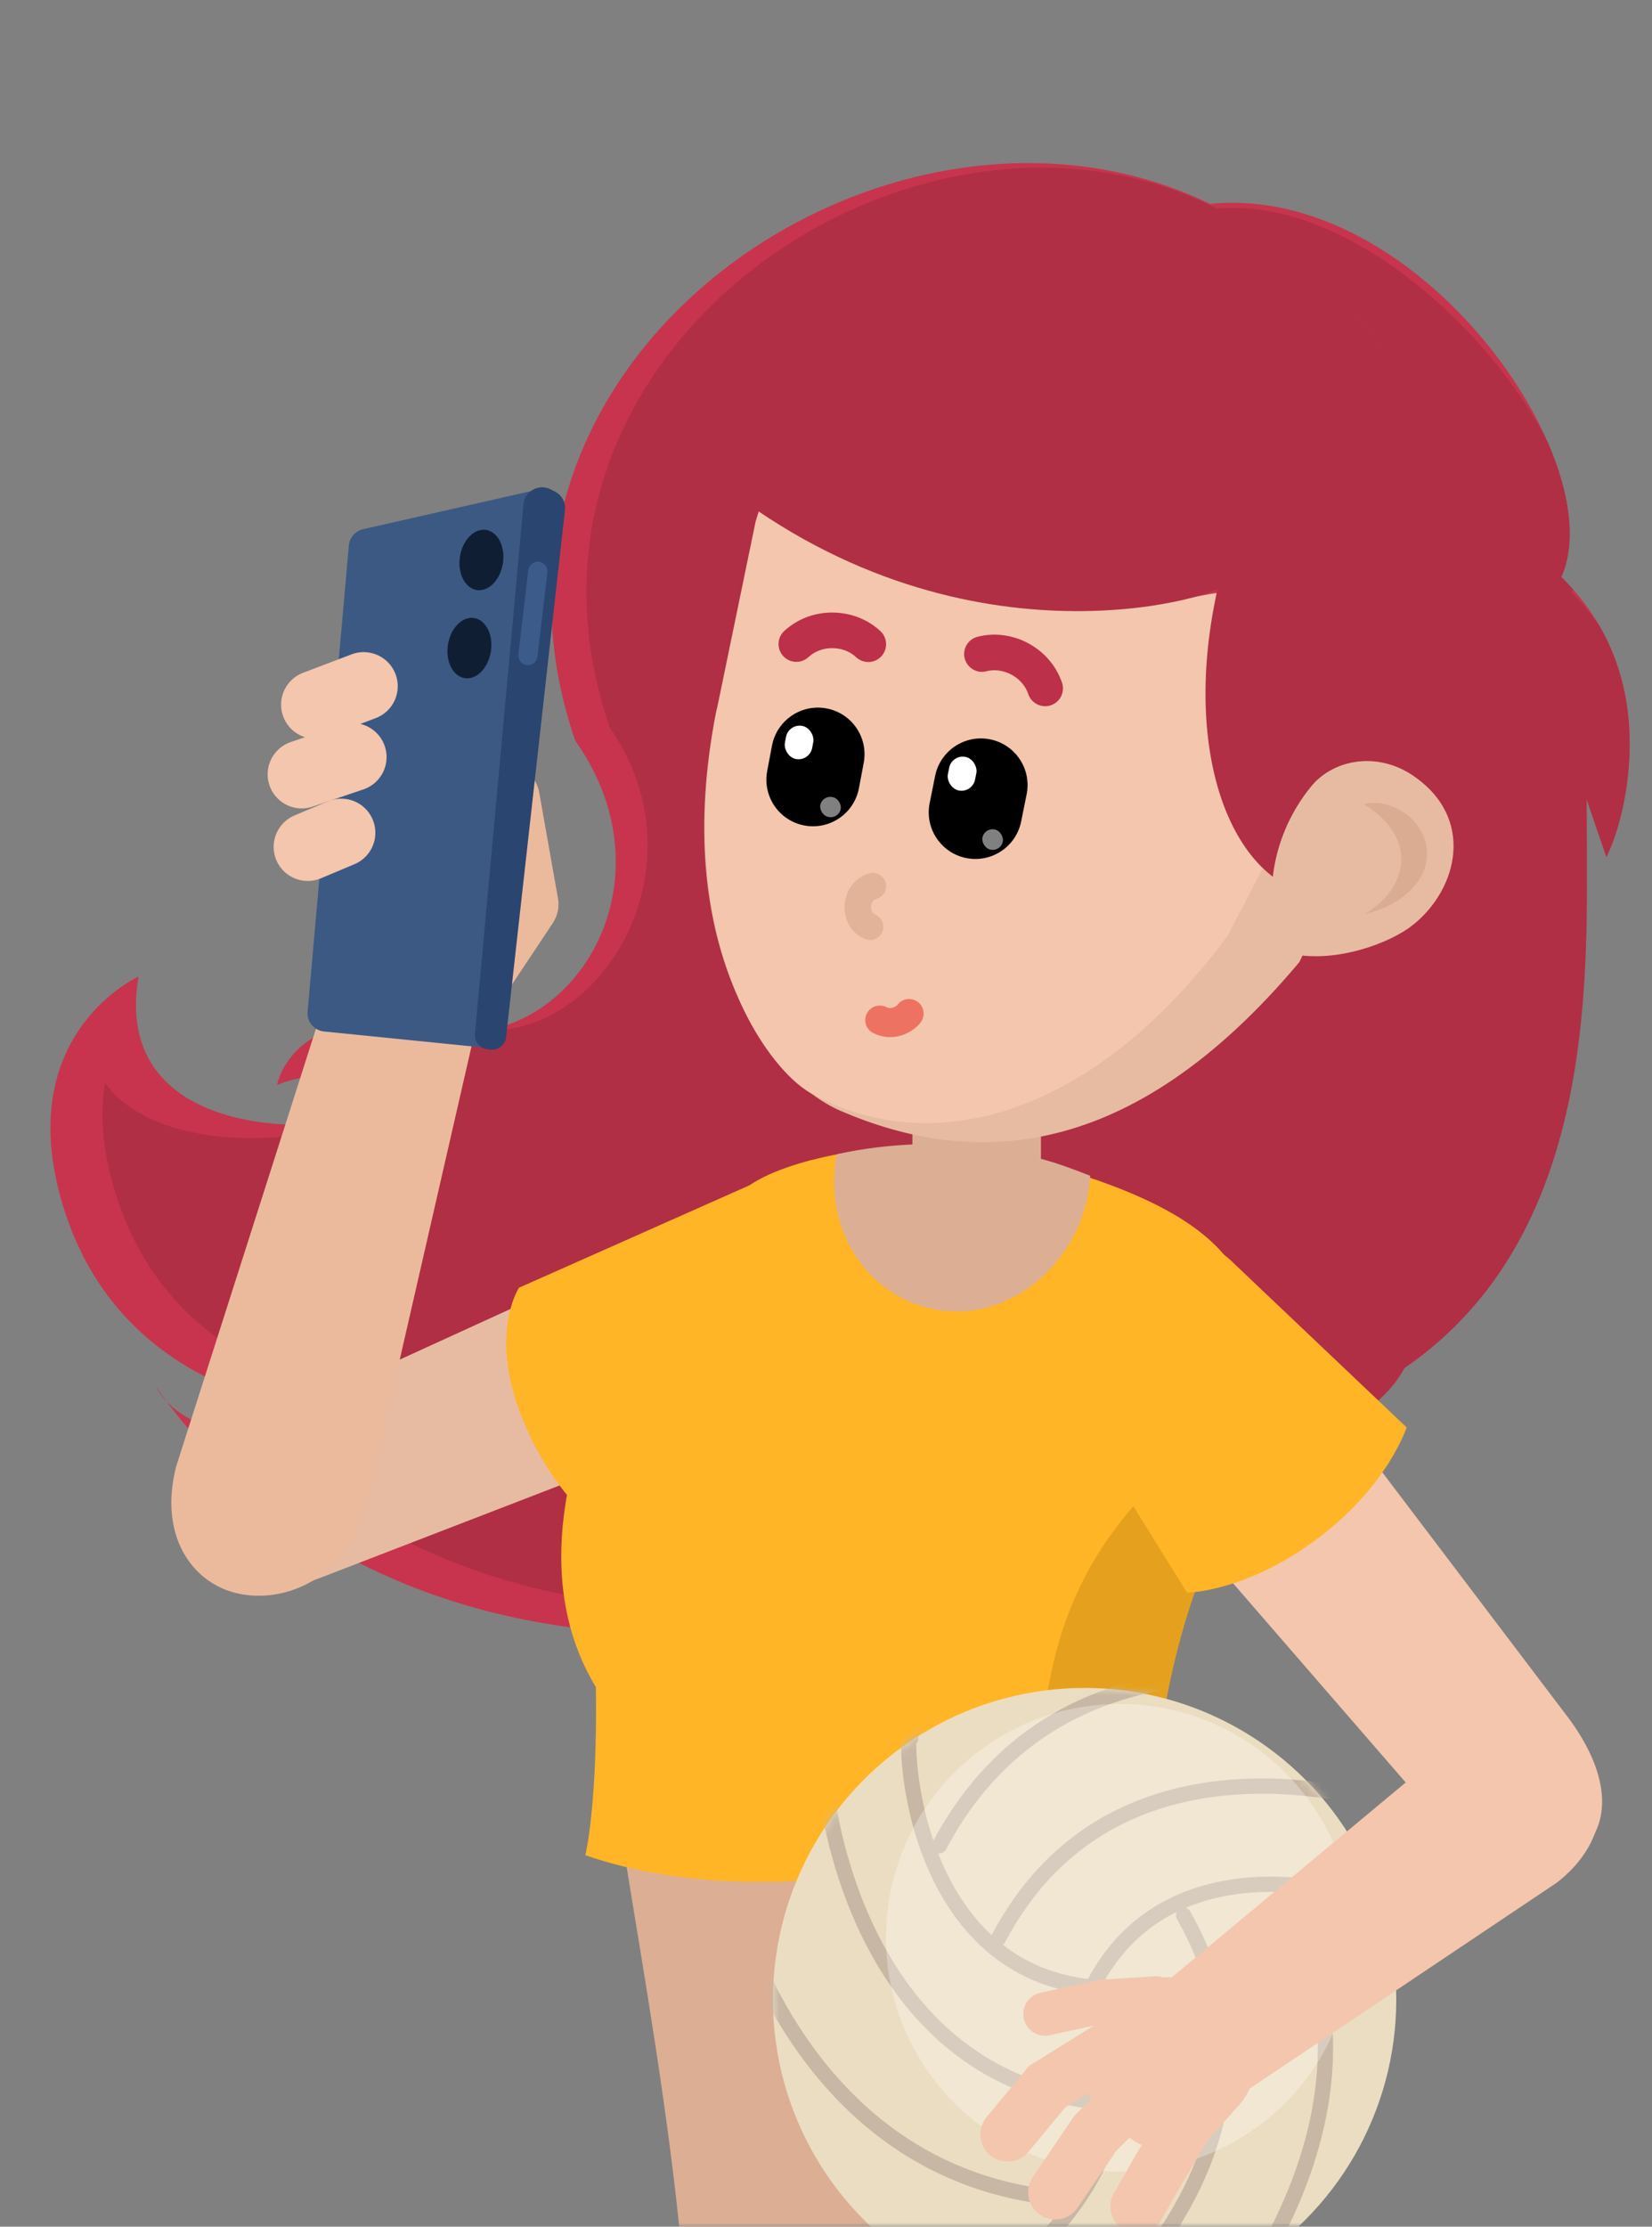 <svg width="213" height="287" viewBox="0 0 213 287" fill="none" xmlns="http://www.w3.org/2000/svg">
<rect x="0" y="0" width="213" height="287" fill="#808080" stroke="none"/>
<g clip-path="url(#clip0_1_20614)">
<mask id="mask0_1_20614" style="mask-type:alpha" maskUnits="userSpaceOnUse" x="-28" y="0" width="241" height="287">
<rect x="-27.373" width="239.805" height="287" fill="#D9D9D9"/>
</mask>
<g mask="url(#mask0_1_20614)">
<path fill-rule="evenodd" clip-rule="evenodd" d="M77.974 218.032C64.343 195.582 83.968 162.062 96.428 152.928C101.044 149.544 113.515 146.687 126.693 148.031C151.629 153.643 166.987 161.775 159.111 179.097C153.71 190.975 146.486 197.637 148.925 238.334C147.698 257.538 151.781 291.746 151.781 291.746C128.405 315.047 88.952 310.556 88.952 310.556C88.952 277.115 78.197 233.378 77.974 218.032Z" fill="#DCAE94"/>
<path d="M168.415 170.077C206.66 150.984 204.552 122.974 204.574 103.021L207.116 110.442C207.116 110.442 216.837 89.684 201.309 74.368C207.923 59.742 183.138 23.594 155.993 26.277C115.201 6.472 57.045 45.498 74.16 95.447C87.6 114.439 72.929 136.6 55.368 132.647C37.807 128.694 35.709 139.85 35.709 139.85C44.603 136.145 46.952 144.223 46.952 144.223C35.285 146.564 14.675 144.445 17.864 125.873C17.864 125.873 1.439 133.238 8.084 155.289C14.728 177.341 36.1 184.884 62.605 183.228C62.605 183.228 27.082 191.549 20.038 178.657C57.165 231.583 146.307 211.772 168.415 170.077Z" fill="#C8344D"/>
<path fill-rule="evenodd" clip-rule="evenodd" d="M204.577 106.039C204.658 125.724 206.089 159.191 181.077 176.341C175.152 187.516 151.275 190.979 137.324 198.209C105.841 211.85 62.788 212.096 36.149 187.523C46.392 187.185 56.051 184.923 56.051 184.923C47.399 185.464 39.294 185.024 32.069 183.419C30.58 181.786 29.155 180.061 27.8 178.242C27.27 177.667 26.812 177.035 26.434 176.341C26.881 176.986 27.337 177.619 27.8 178.242C36.856 188.069 66.732 181.298 66.732 181.298C41.698 182.562 21.398 175.003 14.837 153.616C13.111 147.99 12.907 143.366 13.544 139.607C19.015 146.979 32.016 147.6 40.399 145.918C40.399 145.918 40.099 144.886 39.307 143.729C43.55 144.319 47.929 144.095 51.44 143.42C51.44 143.42 49.116 135.587 40.756 139.053C40.756 139.053 41.3 135.876 44.471 133.626C45.802 133.757 47.247 133.989 48.815 134.342C53.093 135.305 57.589 134.618 61.748 132.752C77.781 134.135 90.961 111.463 78.658 93.866C61.844 45.397 118.077 7.232 156.89 26.883C173.782 25.401 192.218 42.639 199.519 56.925C202.439 63.594 203.299 69.962 201.305 74.372C201.833 74.892 202.331 75.419 202.802 75.951C202.75 76.086 202.696 76.219 202.64 76.35C204.037 77.758 205.224 79.21 206.228 80.684C212.865 92.128 209.502 105.76 207.124 110.47L206.146 107.625C206.142 107.41 206.149 107.839 206.146 107.625L204.569 103.024C204.568 104.01 204.572 105.016 204.577 106.039Z" fill="#B02F45"/>
<path fill-rule="evenodd" clip-rule="evenodd" d="M120.665 158.57C118.413 152.683 110.362 148.982 101.915 152.213L33.702 183.396C25.67 187.372 20.965 191.273 24.099 199.463C26.155 204.838 32.457 206.748 41.291 203.369L111.89 176.127C120.767 172.267 122.917 164.456 120.665 158.57Z" fill="#E7BBA2"/>
<path fill-rule="evenodd" clip-rule="evenodd" d="M120.79 158.436C118.244 151.781 111.348 147.589 100.732 150.953L66.914 165.979C66.914 165.979 62.983 171.839 67.293 182.685C71.452 193.152 78.011 197.407 78.011 197.407L112.215 177.053C121.091 173.193 123.043 164.323 120.79 158.436Z" fill="#FFB526"/>
<path fill-rule="evenodd" clip-rule="evenodd" d="M79.044 218.299C64.077 200.125 85.376 165.842 99.984 156.944C109.592 151.092 115.681 148.593 129.977 150.152C157.07 156.249 166.003 178.622 157.707 196.277C152.019 208.382 149.05 220.989 148.013 240.138L117.442 241.823L89.822 241.823C89.822 241.823 79.497 234.038 79.044 218.299Z" fill="#E5A11E"/>
<path fill-rule="evenodd" clip-rule="evenodd" d="M76.83 217.459C63.2 195.008 83.969 162.062 96.429 152.928C101.045 149.544 113.516 146.687 126.694 148.031C151.63 153.642 166.988 161.775 159.112 179.097C153.711 190.975 131.848 195.972 134.288 236.668C134.288 236.668 101.428 248.119 75.47 239.117C75.47 239.117 77.053 232.805 76.83 217.459Z" fill="#FFB526"/>
<path fill-rule="evenodd" clip-rule="evenodd" d="M107.907 148.77C112.936 147.65 119.023 147.119 125.264 147.69C133.382 148.771 136.187 149.847 140.563 151.544C140.082 160.794 132.55 168.865 123.68 169.031C114.607 169.201 107.387 161.605 107.553 152.066C107.572 150.941 107.693 149.839 107.907 148.77Z" fill="#DCAE94"/>
<path d="M125.928 132.797L125.927 152.822" stroke="#DCAE94" stroke-width="16.571" stroke-linecap="round"/>
<path d="M179.472 99.641C181.643 95.211 183.585 90.635 184.475 85.783C188.745 62.477 179.466 40.841 157.241 34.172C132.74 26.82 106.572 41.869 98.796 67.786L92.349 91.675C86.393 121.674 98.871 139.094 108.398 143.189C125.339 150.47 145.761 149.965 167.526 124.012L179.472 99.641Z" fill="#E7BBA2"/>
<path d="M169.246 99.539C171.855 94.523 174.14 89.299 175.171 83.741C179.407 60.887 172.676 38.801 152.932 32.877C130.812 26.239 105.096 41.646 97.426 67.208L92.578 90.688C86.47 120.206 98.45 137.537 104.622 140.949C120.043 149.474 140.862 144.12 158.27 120.638L169.246 99.539Z" fill="#F3C6AD"/>
<path d="M99.538 96.105C100.158 92.84 103.307 90.693 106.572 91.309C109.837 91.925 111.982 95.071 111.362 98.336L110.743 101.599C110.124 104.864 106.975 107.011 103.709 106.395C100.444 105.779 98.299 102.633 98.919 99.368L99.538 96.105Z" fill="black"/>
<rect width="2.682" height="2.609" rx="1.305" transform="matrix(0.983 0.185 -0.186 0.982 106.006 102.489)" fill="white" fill-opacity="0.5"/>
<rect width="3.575" height="4.348" rx="1.787" transform="matrix(0.983 0.185 -0.186 0.982 101.677 93.229)" fill="white"/>
<path d="M120.571 100.009C121.228 96.752 124.401 94.641 127.658 95.295C130.916 95.948 133.025 99.119 132.369 102.376L131.663 105.879C131.007 109.137 127.834 111.247 124.576 110.594C121.318 109.94 119.209 106.769 119.865 103.512L120.571 100.009Z" fill="black"/>
<rect width="2.682" height="2.652" rx="1.326" transform="matrix(0.98 0.197 -0.197 0.98 126.931 106.649)" fill="white" fill-opacity="0.5"/>
<rect width="3.575" height="4.419" rx="1.787" transform="matrix(0.98 0.197 -0.197 0.98 122.733 97.204)" fill="white"/>
<path d="M112.539 114.216C110.128 114.863 109.927 118.567 112.183 119.454" stroke="#E3B399" stroke-width="3.416" stroke-linecap="round"/>
<path d="M117.213 130.639C116.822 131.216 115.169 132.365 113.435 131.482" stroke="#EE7262" stroke-width="3.749" stroke-linecap="round"/>
<path d="M156.955 76.447C153.68 76.423 119.364 87.948 87.806 57.139C103.525 27.062 153.829 10.731 178.475 45.118C205.144 54.847 199.495 128.014 167.531 114.714C158.819 111.089 153.064 96.852 156.955 76.447Z" fill="#C8344D"/>
<path d="M156.983 75.922C152.518 78.154 117.346 86.876 85.788 56.068C102.946 25.093 153.825 10.731 178.472 45.118C205.14 54.847 202.4 123.423 168.755 115.263C158.434 112.759 152.406 96.461 156.983 75.922Z" fill="#B02F45"/>
<path d="M169.016 101.409C171.925 97.795 177.926 96.678 182.776 100.389C190.381 106.078 187.635 115.271 181.695 119.579C178.088 122.114 170.958 124.311 165.61 122.7C162.793 117.302 163.418 108.294 169.016 101.409Z" fill="#E7BBA2"/>
<path d="M176.081 103.793L175.88 103.622C177.114 103.334 178.538 103.497 179.862 104.08C181.186 104.663 182.311 105.621 183.009 106.76C186.091 111.776 181.522 116.484 176.463 117.664L176.044 117.739C181.071 114.78 183.255 108.447 176.081 103.793Z" fill="#DAAC92"/>
<path fill-rule="evenodd" clip-rule="evenodd" d="M30.33 205.303C36.754 206.932 44.91 203.216 47.183 194.252L64.44 118.957C65.674 111.178 64.206 104.195 58.657 102.789C53.109 101.382 49.115 104.484 46.571 114.344L22.709 189.024C20.436 197.987 24.782 203.896 30.33 205.303Z" fill="#EBBA9D"/>
<path d="M65.191 102.894L67.614 116.543L50.573 142.177" stroke="#EBBA9D" stroke-width="8.789" stroke-linecap="round" stroke-linejoin="round"/>
<path d="M44.982 70.299C45.073 69.279 45.811 68.434 46.81 68.208L70.078 62.934L63.099 135.099L41.772 132.948C40.487 132.818 39.546 131.679 39.66 130.394L44.982 70.299Z" fill="#3C5984"/>
<path d="M45.448 97.582L38.903 99.803" stroke="#F3C6AD" stroke-width="8.789" stroke-linecap="round"/>
<path d="M46.888 88.448L40.636 90.824" stroke="#F3C6AD" stroke-width="8.789" stroke-linecap="round"/>
<path d="M44.001 107.335L39.678 109.152" stroke="#F3C6AD" stroke-width="8.789" stroke-linecap="round"/>
<ellipse cx="62.071" cy="72.177" rx="2.801" ry="3.922" transform="rotate(8.818 62.071 72.177)" fill="#101E34"/>
<ellipse cx="60.523" cy="83.532" rx="2.801" ry="3.922" transform="rotate(8.818 60.523 83.532)" fill="#101E34"/>
<path d="M72.844 65.734C72.951 64.769 72.456 63.835 71.595 63.384L71.027 63.087C69.501 62.286 67.651 63.293 67.494 65.009L61.239 133.261C61.151 134.223 61.831 135.085 62.787 135.223L63.184 135.281C64.199 135.427 65.134 134.705 65.248 133.686L72.844 65.734Z" fill="#2A456F"/>
<path d="M70.578 73.779C70.655 73.128 70.213 72.531 69.568 72.413C68.865 72.286 68.199 72.778 68.115 73.488L66.836 84.34C66.759 84.99 67.202 85.588 67.846 85.705C68.55 85.833 69.215 85.341 69.299 84.63L70.578 73.779Z" fill="#3C5B8B"/>
<path d="M111.952 83.03C109.515 80.739 105.337 80.571 102.676 83.011" stroke="#BD3049" stroke-width="4.591" stroke-linecap="round" stroke-linejoin="round"/>
<path d="M126.608 84.297C129.845 83.456 133.591 85.312 134.756 88.729" stroke="#BD3049" stroke-width="4.591" stroke-linecap="round" stroke-linejoin="round"/>
<circle cx="139.843" cy="257.743" r="40.184" fill="#EBDDC1"/>
<mask id="mask1_1_20614" style="mask-type:alpha" maskUnits="userSpaceOnUse" x="99" y="217" width="82" height="81">
<circle cx="139.842" cy="257.743" r="40.184" fill="#D6D6D6"/>
</mask>
<g mask="url(#mask1_1_20614)">
<path d="M186.798 235.179C172.688 229.222 142.547 223.677 128.734 249.849" stroke="#C8B7A4" stroke-width="1.97" stroke-linecap="round"/>
<path d="M189.198 222.139C172.984 215.295 136.994 207.819 121.122 237.893" stroke="#C8B7A4" stroke-width="1.97" stroke-linecap="round"/>
<path d="M183.368 206.354C167.154 199.51 132.238 197.775 117.008 224.167" stroke="#C8B7A4" stroke-width="1.97" stroke-linecap="round"/>
<path d="M152.599 246.846C165.326 269.374 152.138 288.825 138.849 301.064" stroke="#C8B7A4" stroke-width="1.97" stroke-linecap="round"/>
<path d="M165.353 243.415C178.04 265.641 166.896 288.782 152.587 305.401" stroke="#C8B7A4" stroke-width="1.97" stroke-linecap="round"/>
<path d="M179.659 245.475C188.906 271.834 181.753 289.468 170.54 302.095" stroke="#C8B7A4" stroke-width="1.97" stroke-linecap="round"/>
<path d="M179.729 246.043C170.576 242.179 150.031 238.696 141.072 255.672" stroke="#C8B7A4" stroke-width="1.97" stroke-linecap="round"/>
<path d="M128.333 294.186C136.53 288.573 150.564 273.168 141.122 256.456" stroke="#C8B7A4" stroke-width="1.97" stroke-linecap="round"/>
<path d="M117.135 224.369C117.171 234.304 122.025 254.569 141.155 256.152" stroke="#C8B7A4" stroke-width="1.97" stroke-linecap="round"/>
<path d="M180.047 245.971C186.705 238.598 196.752 220.341 183.667 206.297" stroke="#C8B7A4" stroke-width="1.97" stroke-linecap="round"/>
<path d="M117.431 224.009C107.905 221.19 87.099 220.021 80.089 237.89" stroke="#C8B7A4" stroke-width="1.97" stroke-linecap="round"/>
<path d="M105.842 222.476C105.896 237.65 113.311 268.602 142.53 271.021" stroke="#C8B7A4" stroke-width="1.97" stroke-linecap="round"/>
<path d="M91.401 226.256C91.466 244.08 102.719 280.532 137.04 283.372" stroke="#C8B7A4" stroke-width="1.97" stroke-linecap="round"/>
<path d="M80.419 237.239C80.419 247.534 91.328 290.817 127.433 293.805" stroke="#C8B7A4" stroke-width="1.97" stroke-linecap="round"/>
</g>
<circle cx="144.376" cy="249.763" r="30.138" fill="white" fill-opacity="0.3"/>
<path fill-rule="evenodd" clip-rule="evenodd" d="M140.863 162.067C135.783 165.797 134.346 174.541 139.699 181.83L185.082 234.172C191.043 240.864 196.05 244.368 203.118 239.177C207.757 235.771 207.93 229.188 202.332 221.565L160.118 165.879C154.045 158.341 145.943 158.336 140.863 162.067Z" fill="#F3C6AD"/>
<path fill-rule="evenodd" clip-rule="evenodd" d="M141.2 161.701C135.457 165.918 133.77 174.632 139.826 183.978L153.049 205.276C153.049 205.276 160.684 205.241 170.002 198.212C178.993 191.43 181.36 183.978 181.36 183.978L159.171 162.913C154.39 158.035 146.281 157.97 141.2 161.701Z" fill="#FFB526"/>
<path fill-rule="evenodd" clip-rule="evenodd" d="M204.26 226.928C200.596 222.263 192.784 220.441 186.276 225.552L145.942 259.145C140.817 263.985 141.664 269.642 143.061 271.421C144.458 273.2 149.795 277.569 156.985 271.969L200.767 242.631C207.275 237.519 207.424 230.957 204.26 226.928Z" fill="#F3C6AD"/>
<rect width="21.057" height="20.532" rx="8.403" transform="matrix(-0.662 0.75 0.756 0.655 149.92 251.415)" fill="#F3C6AD"/>
<path d="M143.657 263.582L135.014 268.95L129.907 275.106" stroke="#F3C6AD" stroke-width="7.002" stroke-linecap="round"/>
<path d="M149.095 257.53L142.138 257.965L134.747 259.589" stroke="#F3C6AD" stroke-width="5.602" stroke-linecap="round"/>
<path d="M145.447 270.802L141.233 274.952L136.062 282.571" stroke="#F3C6AD" stroke-width="7.002" stroke-linecap="round"/>
<path d="M153.12 273.405L149.169 280.039L146.669 284.404" stroke="#F3C6AD" stroke-width="7.002" stroke-linecap="round"/>
</g>
</g>
<defs>
<clipPath id="clip0_1_20614">
<rect width="212" height="287" fill="white" transform="translate(0.432)"/>
</clipPath>
</defs>
</svg>
